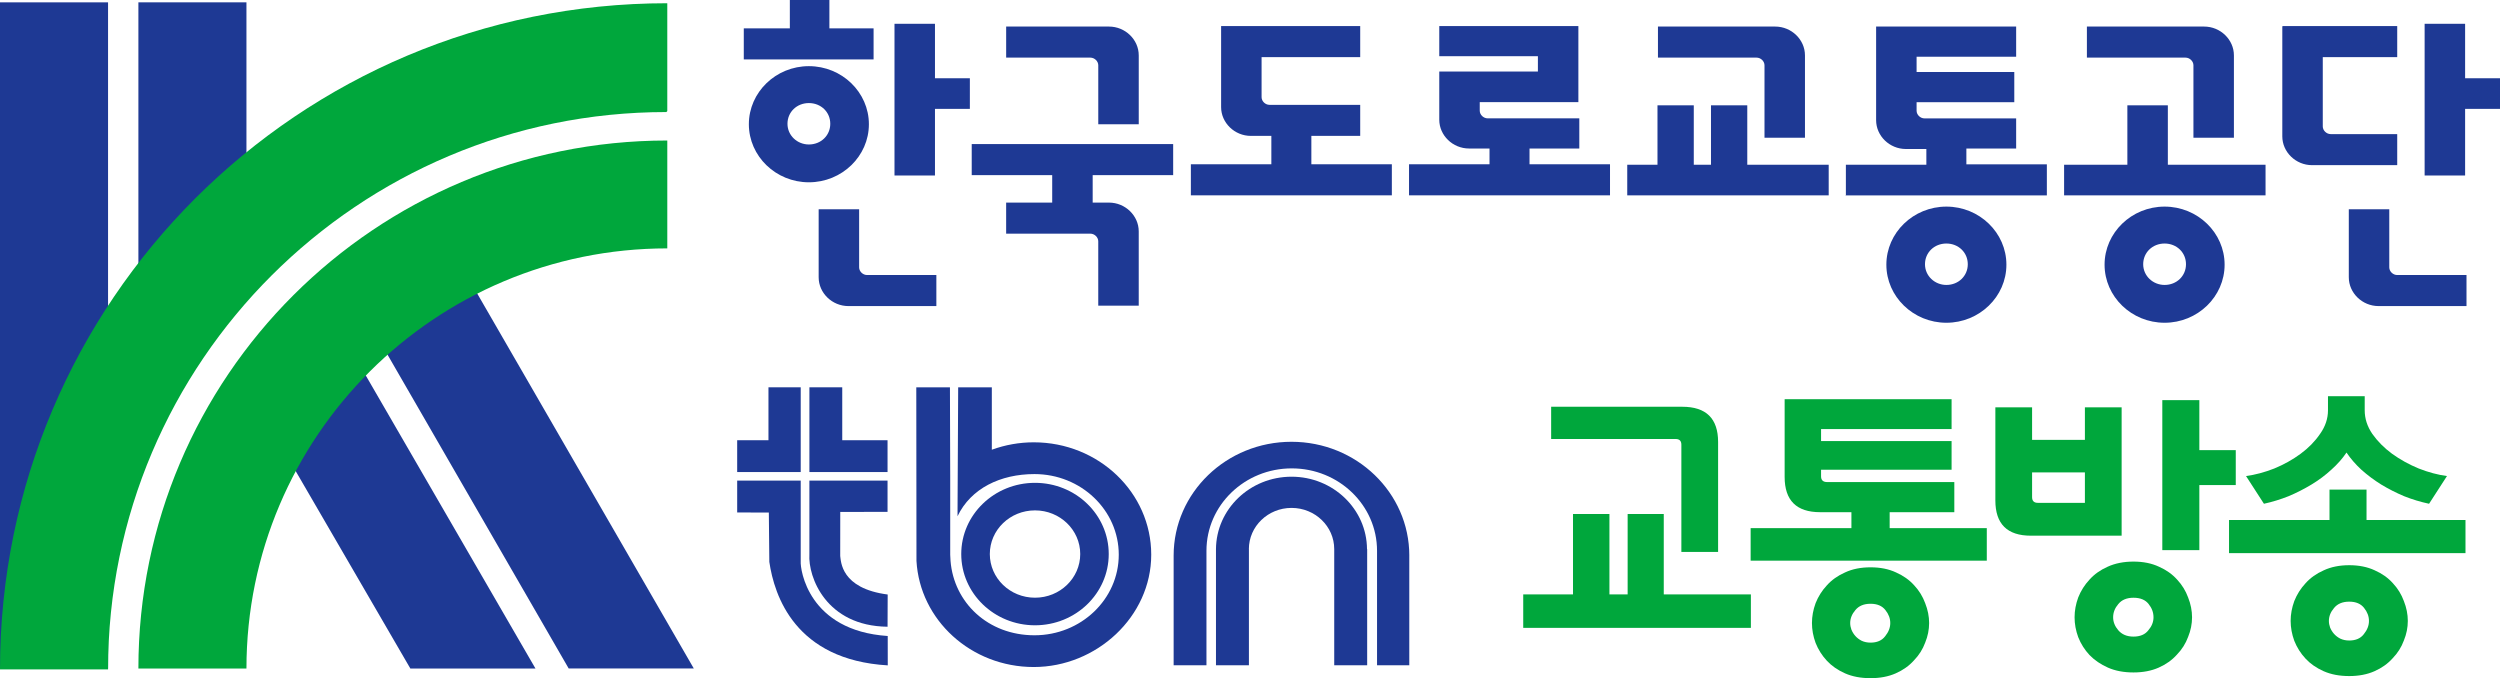 <svg width="623" height="169" viewBox="0 0 623 169" fill="none" xmlns="http://www.w3.org/2000/svg">
<path d="M191.501 96.516H199.538V117.634H183.705V109.705H191.501V96.516Z" fill="#1E3994"/>
<path d="M209.888 96.516V109.705H221.176V117.634H201.704V96.516H209.888Z" fill="#1E3994"/>
<path d="M221.225 165.81C198.159 164.456 192.95 148.447 191.717 140.02L191.595 127.731L183.705 127.703V119.774H199.538V139.963C199.411 141.829 201.36 157.166 221.22 158.492L221.23 165.815L221.225 165.81Z" fill="#1E3994"/>
<path d="M221.181 156.182C205.818 156.016 201.345 143.727 201.699 138.155V119.769H221.176V127.551L209.392 127.58L209.382 138.543C209.584 139.84 209.49 146.629 221.21 148.153L221.181 155.85V156.182Z" fill="#1E3994"/>
<path fill-rule="evenodd" clip-rule="evenodd" d="M257.92 120.323C247.772 120.323 239.543 128.266 239.543 138.07C239.543 147.874 247.767 155.822 257.92 155.822C268.073 155.822 276.297 147.878 276.297 138.07C276.297 128.261 268.073 120.323 257.92 120.323ZM257.925 148.948C251.704 148.948 246.662 144.077 246.662 138.065C246.662 132.053 251.704 127.187 257.925 127.187C264.146 127.187 269.193 132.058 269.193 138.065C269.193 144.072 264.15 148.948 257.925 148.948Z" fill="#1E3994"/>
<path fill-rule="evenodd" clip-rule="evenodd" d="M257.616 110.225C254.046 110.225 250.506 110.85 247.163 112.072V96.526H238.777L238.62 127.173V128.645C241.924 121.71 249.308 118.14 257.792 118.14C269.394 118.14 278.796 127.135 278.796 138.226C278.796 149.318 269.394 158.312 257.792 158.312C246.191 158.312 237.697 150.137 236.872 139.765L236.793 138.226V118.557L236.725 96.526H228.339L228.383 139.765C229.218 154.511 241.983 166.222 257.611 166.222C273.238 166.222 286.887 153.687 286.887 138.221C286.887 122.756 273.788 110.225 257.616 110.225Z" fill="#1E3994"/>
<path d="M340.659 136.839C340.59 126.86 332.199 118.794 321.854 118.794C311.51 118.794 303.09 126.86 303.021 136.839V165.782H311.23V136.839H311.22C311.22 131.168 315.982 126.571 321.854 126.571C327.727 126.571 332.489 131.173 332.489 136.839V165.782H340.698V136.839H340.659Z" fill="#1E3994"/>
<path d="M351.2 138.444C351.195 122.789 338.047 110.093 321.835 110.093C305.623 110.093 292.47 122.789 292.47 138.453V165.787H300.649V137.251C300.649 125.913 310.164 116.72 321.904 116.72C333.643 116.72 343.158 125.913 343.158 137.251V165.782H351.195V138.434L351.2 138.444Z" fill="#1E3994"/>
<path d="M604.218 43.734H614.305V27.131H623V19.502H614.305V5.928H604.218V43.734Z" fill="#1E3994"/>
<path d="M185.351 14.808H217.697V7.068H206.683V0H196.828V7.068H185.351V14.808Z" fill="#1E3994"/>
<path d="M514.373 48.683H564.573V41.054H540.227V26.246H530.14V41.054H514.373V48.683Z" fill="#1E3994"/>
<path d="M539.416 51.486C531.185 51.486 524.46 57.993 524.46 65.958C524.46 73.923 531.185 80.43 539.416 80.43C547.648 80.43 554.372 73.923 554.372 65.958C554.372 57.993 547.648 51.486 539.416 51.486ZM539.416 71.007C536.518 71.007 534.083 68.763 534.083 65.846C534.083 62.929 536.402 60.686 539.416 60.686C542.43 60.686 544.749 62.929 544.749 65.846C544.749 68.763 542.43 71.007 539.416 71.007Z" fill="#1E3994"/>
<path d="M485.039 51.486C476.807 51.486 470.083 57.993 470.083 65.958C470.083 73.923 476.807 80.43 485.039 80.43C493.27 80.43 499.995 73.923 499.995 65.958C499.995 57.993 493.27 51.486 485.039 51.486ZM485.039 71.007C482.14 71.007 479.706 68.763 479.706 65.846C479.706 62.929 482.025 60.686 485.039 60.686C488.053 60.686 490.372 62.929 490.372 65.846C490.372 68.763 488.053 71.007 485.039 71.007Z" fill="#1E3994"/>
<path d="M201.572 16.485C193.341 16.485 186.616 22.992 186.616 30.957C186.616 38.922 193.341 45.428 201.572 45.428C209.804 45.428 216.528 38.922 216.528 30.957C216.528 22.992 209.804 16.485 201.572 16.485ZM201.572 36.005C198.674 36.005 196.239 33.761 196.239 30.845C196.239 27.928 198.558 25.684 201.572 25.684C204.586 25.684 206.905 27.928 206.905 30.845C206.905 33.761 204.586 36.005 201.572 36.005Z" fill="#1E3994"/>
<path d="M351.014 48.675H401.214V40.934H381.157V37.008H393.563V29.491H370.723C369.68 29.491 368.752 28.594 368.752 27.584V25.453H393.331V6.493H358.666V14.01H383.244V17.824H358.666V29.828C358.666 33.754 362.028 37.008 366.086 37.008H371.187V40.934H351.13V48.675H351.014Z" fill="#1E3994"/>
<path d="M459.877 48.688H510.077V40.947H490.02V37.021H502.425V29.505H479.586C478.542 29.505 477.615 28.607 477.615 27.598V25.466H501.961V17.95H477.615V14.136H502.425V6.619H467.528V29.953C467.528 33.88 470.891 37.133 474.948 37.133H480.049V41.06H459.993V48.8L459.877 48.688Z" fill="#1E3994"/>
<path d="M296.648 48.675H346.848V40.934H326.791V33.866H338.964V26.126H316.357C315.314 26.126 314.386 25.228 314.386 24.219V14.234H338.964V6.493H304.3V26.687C304.3 30.613 307.662 33.866 311.72 33.866H316.821V40.934H296.764V48.675H296.648Z" fill="#1E3994"/>
<path d="M273.686 76.177H283.773V57.666C283.773 53.74 280.41 50.486 276.353 50.486H272.295V43.643H292.352V35.902H242.152V43.643H262.209V50.486H250.731V58.227H271.715C272.759 58.227 273.686 59.124 273.686 60.134V76.177Z" fill="#1E3994"/>
<path d="M405.51 48.683H455.711V41.054H435.422V26.246H426.379V41.054H422.089V26.246H413.046V41.054H405.51V48.683Z" fill="#1E3994"/>
<path d="M568.75 6.606V33.979C568.75 37.905 572.112 41.158 576.17 41.158H597.386V33.418H580.807C579.764 33.418 578.836 32.52 578.836 31.511V14.234H597.386V6.493H568.866L568.75 6.606Z" fill="#1E3994"/>
<path d="M585.321 52.157V69.097C585.321 73.023 588.683 76.276 592.741 76.276H614.653V68.536H597.378C596.335 68.536 595.407 67.638 595.407 66.629V52.157H585.321Z" fill="#1E3994"/>
<path d="M222.908 43.734H232.994V27.131H241.689V19.502H232.994V5.928H222.908V43.734Z" fill="#1E3994"/>
<path d="M204.01 52.157V69.097C204.01 73.023 207.372 76.276 211.43 76.276H233.341V68.536H216.067C215.024 68.536 214.096 67.638 214.096 66.629V52.157H204.01Z" fill="#1E3994"/>
<path d="M439.712 34.329H449.798V13.799C449.798 9.872 446.436 6.619 442.378 6.619H413.163V14.36H437.741C438.784 14.36 439.712 15.257 439.712 16.267V34.329Z" fill="#1E3994"/>
<path d="M546.604 34.329H556.691V13.799C556.691 9.872 553.329 6.619 549.271 6.619H520.055V14.36H544.634C545.677 14.36 546.604 15.257 546.604 16.267V34.329Z" fill="#1E3994"/>
<path d="M273.69 30.963H283.776V13.799C283.776 9.872 280.414 6.619 276.357 6.619H250.735V14.36H271.719C272.762 14.36 273.69 15.257 273.69 16.267V30.963Z" fill="#1E3994"/>
<path d="M83.606 80.54L60.222 94.216L102.266 166.606H133.445L83.606 80.54Z" fill="#1E3994"/>
<path d="M113.375 63.545L89.991 76.986L141.72 166.589H172.898L113.375 63.545Z" fill="#1E3994"/>
<path d="M61.415 0.586H34.488V86.181L61.415 60.951V0.586Z" fill="#1E3994"/>
<path d="M26.927 0.586H0V166.588H26.927V0.586Z" fill="#1E3994"/>
<path d="M34.488 166.591H61.415C61.415 108.82 108.42 61.897 166.289 61.897V35.016C93.539 35.016 34.488 93.965 34.488 166.591Z" fill="#00A73C"/>
<path d="M166.287 27.688V0.807C74.404 0.807 0 75.083 0 166.809H26.927C26.927 90.174 89.285 27.923 166.051 27.923L166.287 27.688Z" fill="#00A73C"/>
<path d="M436.32 156.464H379.587V148.131H391.993V128.088H401.07V148.131H405.608V128.088H414.61V148.131H436.32V156.464ZM428.15 137.546H418.997V110.822C418.997 109.871 418.518 109.396 417.56 109.396H386.546V101.364H419.224C425.175 101.364 428.15 104.291 428.15 110.147V137.546Z" fill="#00A73C"/>
<path d="M453.582 127.637C447.682 127.637 444.732 124.71 444.732 118.855V99.487H486.335V106.919H453.809V109.921H486.335V117.053H453.809V118.704C453.809 119.655 454.313 120.131 455.322 120.131H487.016V127.637H470.904V131.616H495.11V139.723H436.26V131.616H461.373V127.637H453.582ZM466.139 169C468.509 169 470.602 168.6 472.417 167.799C474.232 166.998 475.745 165.922 476.956 164.571C478.216 163.27 479.149 161.793 479.754 160.142C480.41 158.541 480.738 156.914 480.738 155.263C480.738 153.611 480.41 151.96 479.754 150.308C479.149 148.657 478.241 147.18 477.031 145.879C475.821 144.528 474.308 143.452 472.493 142.651C470.677 141.8 468.559 141.375 466.139 141.375C463.718 141.375 461.6 141.8 459.785 142.651C457.969 143.452 456.456 144.528 455.246 145.879C454.036 147.18 453.103 148.657 452.447 150.308C451.842 151.96 451.539 153.611 451.539 155.263C451.539 156.914 451.842 158.566 452.447 160.217C453.103 161.869 454.036 163.345 455.246 164.646C456.456 165.947 457.969 166.998 459.785 167.799C461.6 168.6 463.718 169 466.139 169ZM466.139 160.142C465.332 160.142 464.6 159.992 463.945 159.692C463.34 159.391 462.81 158.991 462.356 158.49C461.953 158.04 461.625 157.515 461.373 156.914C461.171 156.364 461.07 155.813 461.07 155.263C461.07 154.111 461.499 153.036 462.356 152.035C463.214 150.984 464.474 150.458 466.139 150.458C467.803 150.458 469.038 150.984 469.845 152.035C470.652 153.036 471.055 154.111 471.055 155.263C471.055 156.414 470.627 157.515 469.769 158.566C468.963 159.617 467.752 160.142 466.139 160.142Z" fill="#00A73C"/>
<path d="M557.153 120.881H548.076V137.096H538.847V99.712H548.076V112.173H557.153V120.881ZM506.094 133.493C500.194 133.493 497.244 130.565 497.244 124.71V101.514H506.396V109.621H519.558V101.514H528.711V133.493H506.094ZM506.396 123.884C506.396 124.835 506.875 125.31 507.834 125.31H519.558V117.729H506.396V123.884ZM531.661 167.574C534.031 167.574 536.124 167.173 537.94 166.373C539.755 165.572 541.268 164.496 542.478 163.145C543.739 161.844 544.672 160.367 545.277 158.716C545.932 157.114 546.26 155.488 546.26 153.836C546.26 152.185 545.932 150.533 545.277 148.882C544.672 147.23 543.764 145.754 542.554 144.453C541.344 143.102 539.831 142.026 538.015 141.225C536.2 140.374 534.082 139.949 531.661 139.949C529.241 139.949 527.097 140.374 525.232 141.225C523.416 142.026 521.903 143.102 520.693 144.453C519.483 145.754 518.55 147.23 517.894 148.882C517.289 150.533 516.986 152.185 516.986 153.836C516.986 155.488 517.289 157.139 517.894 158.791C518.55 160.442 519.483 161.919 520.693 163.22C521.954 164.521 523.492 165.572 525.307 166.373C527.123 167.173 529.241 167.574 531.661 167.574ZM531.661 158.641C530.047 158.641 528.787 158.115 527.879 157.064C527.022 156.063 526.593 154.987 526.593 153.836C526.593 152.635 527.022 151.534 527.879 150.533C528.736 149.482 529.997 148.957 531.661 148.957C533.376 148.957 534.636 149.482 535.443 150.533C536.25 151.534 536.654 152.635 536.654 153.836C536.654 154.987 536.225 156.063 535.368 157.064C534.561 158.115 533.325 158.641 531.661 158.641Z" fill="#00A73C"/>
<path d="M609.785 118.629L605.323 125.536C603.204 125.085 601.137 124.46 599.12 123.659C597.103 122.808 595.186 121.832 593.371 120.731C591.606 119.63 589.967 118.404 588.454 117.053C586.992 115.702 585.756 114.275 584.748 112.774C583.739 114.275 582.478 115.702 580.965 117.053C579.503 118.404 577.864 119.63 576.049 120.731C574.233 121.832 572.317 122.808 570.3 123.659C568.283 124.46 566.24 125.085 564.173 125.536L559.71 118.629C561.979 118.329 564.324 117.703 566.745 116.753C569.165 115.752 571.359 114.526 573.326 113.074C575.292 111.623 576.906 109.971 578.167 108.12C579.478 106.268 580.133 104.316 580.133 102.264V98.736H589.286V102.264C589.286 104.316 589.917 106.268 591.177 108.12C592.488 109.971 594.127 111.623 596.094 113.074C598.111 114.526 600.33 115.752 602.751 116.753C605.171 117.703 607.516 118.329 609.785 118.629ZM614.4 137.847H555.474V129.589H580.512V122.007H589.74V129.589H614.4V137.847ZM585.428 168.475C587.799 168.475 589.891 168.074 591.707 167.273C593.522 166.473 595.035 165.397 596.245 164.046C597.506 162.744 598.439 161.268 599.044 159.616C599.7 158.015 600.027 156.389 600.027 154.737C600.027 153.086 599.7 151.434 599.044 149.783C598.439 148.131 597.531 146.655 596.321 145.354C595.111 144.002 593.598 142.926 591.782 142.126C589.967 141.275 587.849 140.849 585.428 140.849C583.008 140.849 580.89 141.275 579.074 142.126C577.259 142.926 575.746 144.002 574.536 145.354C573.326 146.655 572.393 148.131 571.737 149.783C571.132 151.434 570.829 153.086 570.829 154.737C570.829 156.389 571.132 158.04 571.737 159.692C572.393 161.343 573.326 162.819 574.536 164.121C575.746 165.422 577.259 166.473 579.074 167.273C580.89 168.074 583.008 168.475 585.428 168.475ZM585.428 159.616C584.622 159.616 583.89 159.466 583.235 159.166C582.63 158.866 582.1 158.465 581.646 157.965C581.243 157.515 580.915 156.989 580.663 156.389C580.461 155.838 580.36 155.288 580.36 154.737C580.36 153.586 580.789 152.51 581.646 151.509C582.504 150.458 583.764 149.933 585.428 149.933C587.093 149.933 588.328 150.458 589.135 151.509C589.942 152.51 590.345 153.586 590.345 154.737C590.345 155.888 589.917 156.989 589.059 158.04C588.252 159.091 587.042 159.616 585.428 159.616Z" fill="#00A73C"/>
</svg>
